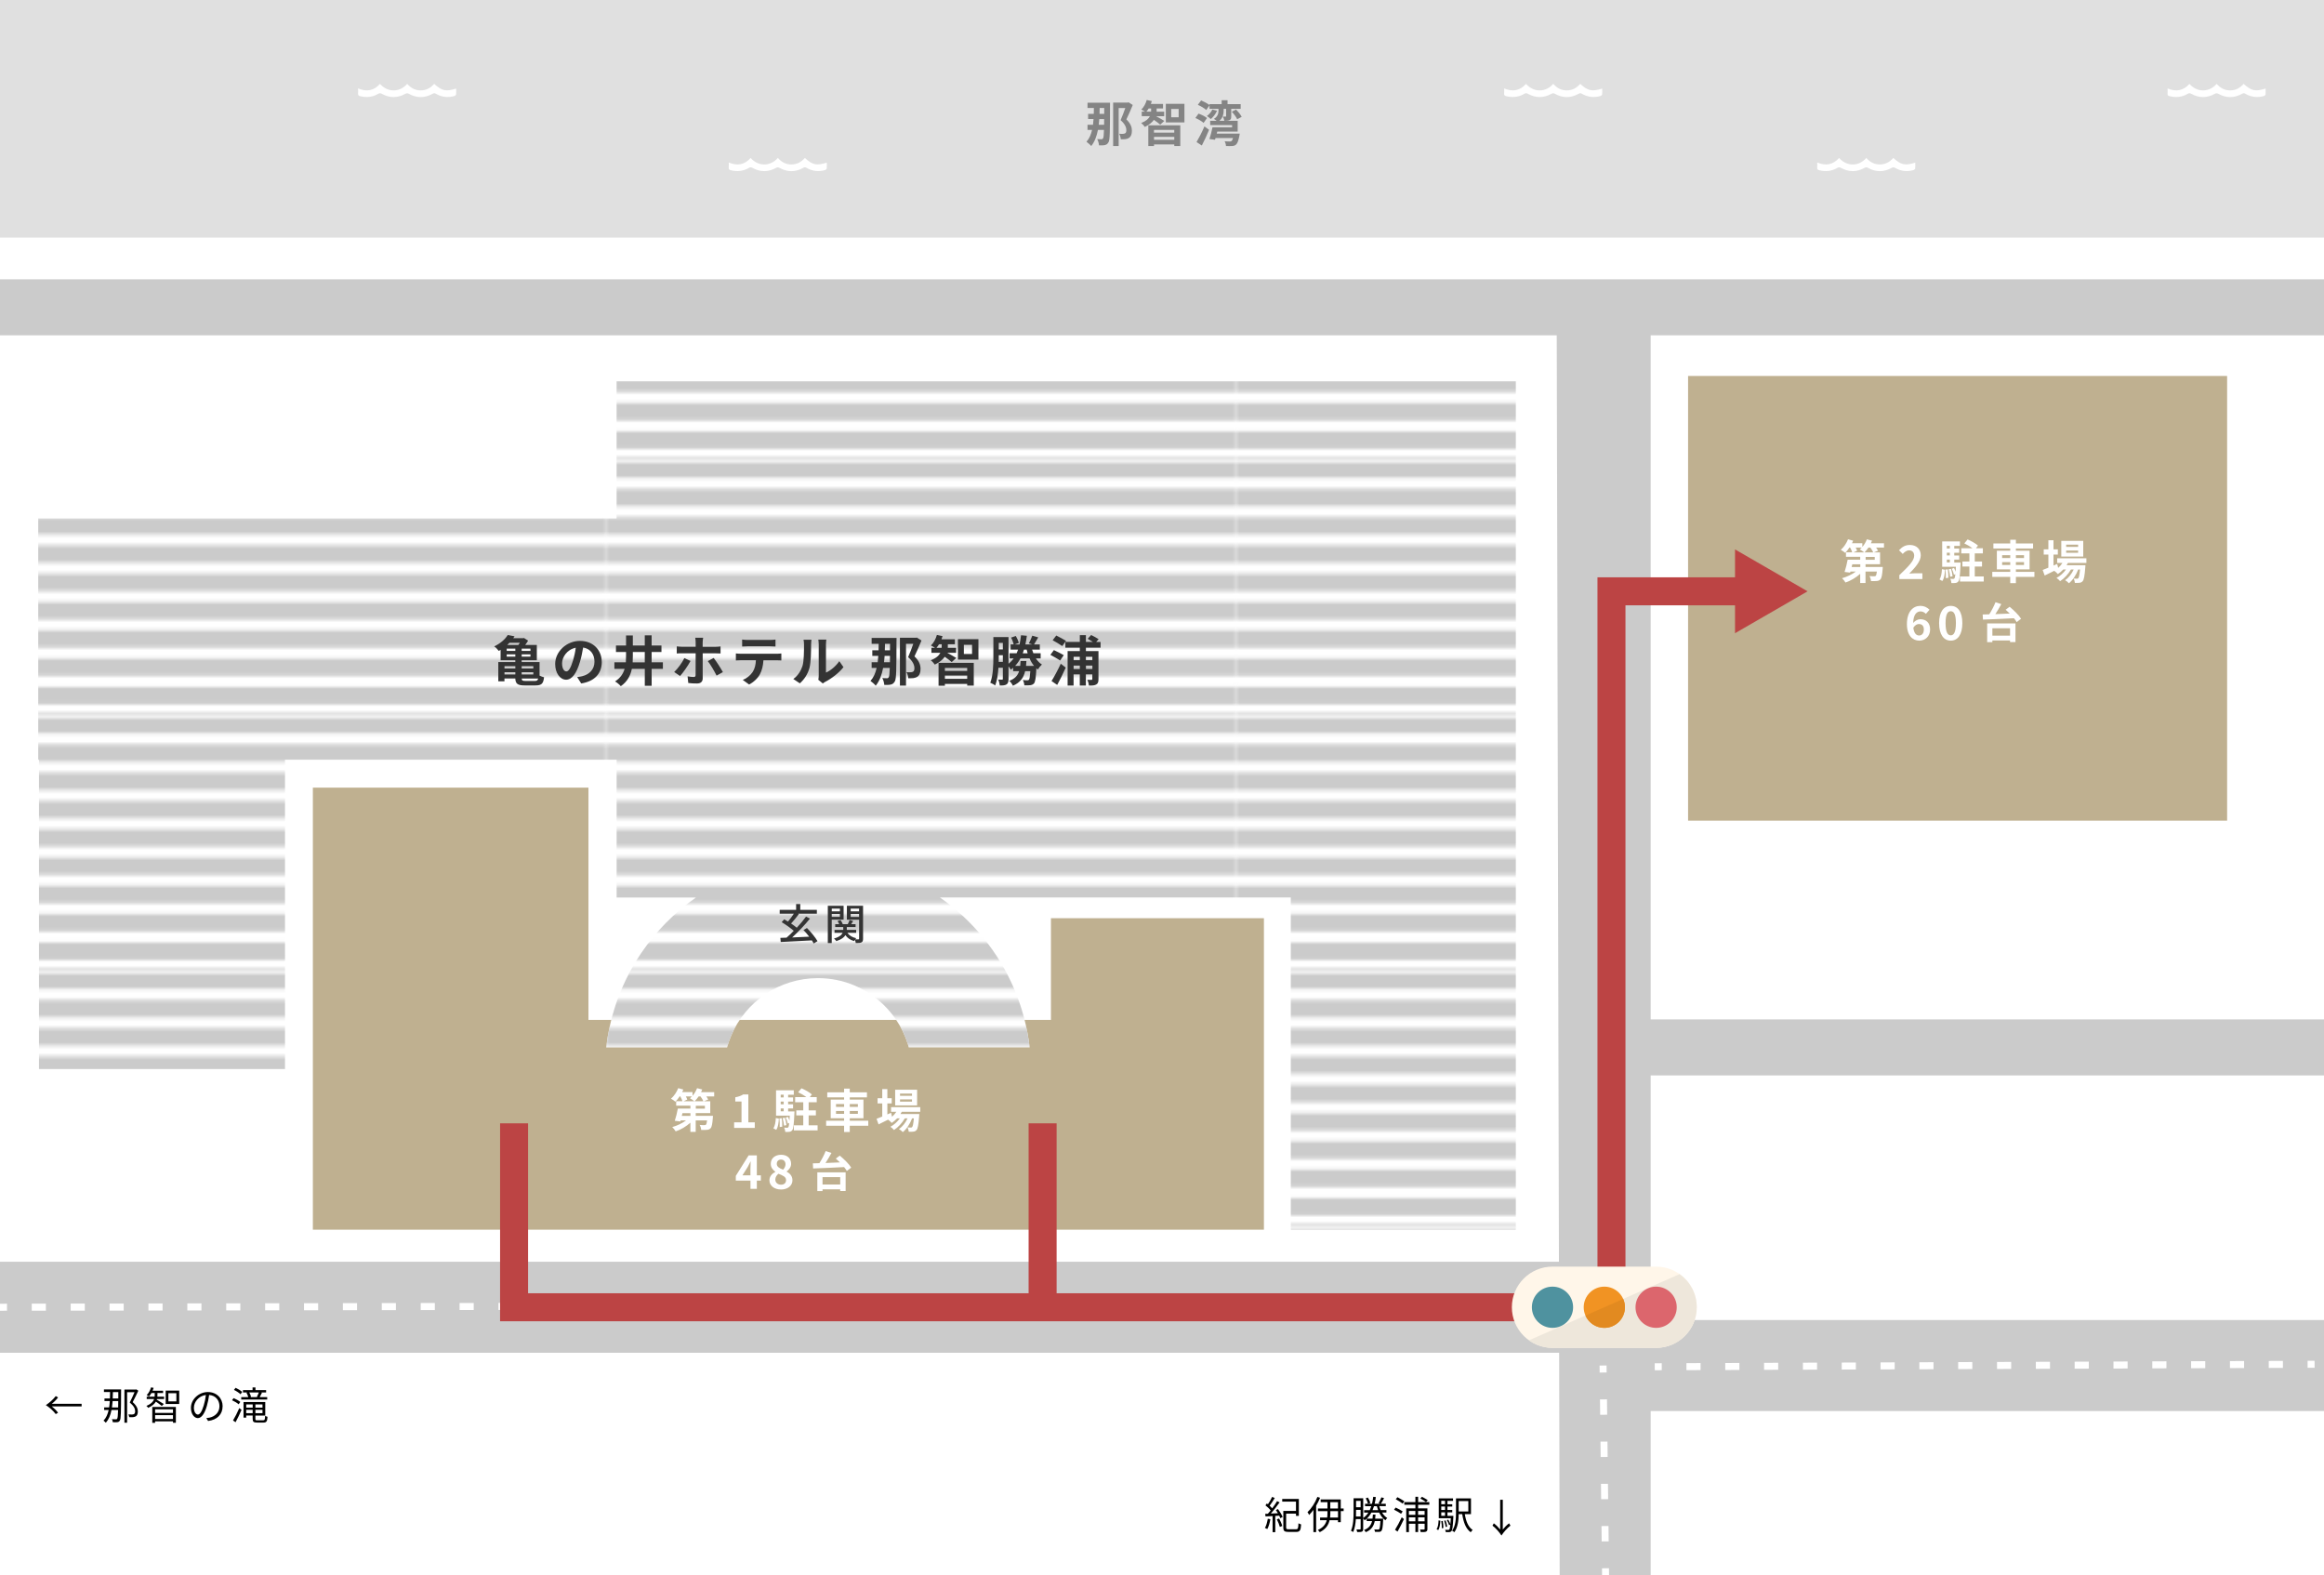 <?xml version="1.0" encoding="UTF-8"?>
<svg id="_レイヤー_4" data-name="レイヤー 4" xmlns="http://www.w3.org/2000/svg" width="664" height="450" xmlns:xlink="http://www.w3.org/1999/xlink" viewBox="0 0 664 450">
  <defs>
    <style>
      .cls-1 {
        fill: url(#Unnamed_Pattern);
      }

      .cls-1, .cls-2, .cls-3, .cls-4, .cls-5, .cls-6, .cls-7, .cls-8, .cls-9, .cls-10, .cls-11, .cls-12, .cls-13, .cls-14, .cls-15, .cls-16 {
        stroke-width: 0px;
      }

      .cls-2 {
        fill: #fff6e9;
      }

      .cls-3 {
        fill: #000;
      }

      .cls-4 {
        fill: #e0e0e0;
      }

      .cls-17 {
        stroke: #cbcbcb;
        stroke-miterlimit: 10;
        stroke-width: 5px;
      }

      .cls-17, .cls-7 {
        fill: none;
      }

      .cls-5 {
        fill: #dc666d;
      }

      .cls-6 {
        fill: #4f929f;
      }

      .cls-8 {
        fill: #eee7db;
      }

      .cls-9 {
        fill: #f19323;
      }

      .cls-10 {
        fill: #e28a20;
      }

      .cls-11 {
        fill: #333;
      }

      .cls-12 {
        fill: #fff;
      }

      .cls-13 {
        fill: #848484;
      }

      .cls-14 {
        fill: #bc4444;
      }

      .cls-15 {
        fill: #cbcbcb;
      }

      .cls-16 {
        fill: #bfb090;
      }
    </style>
    <pattern id="Unnamed_Pattern" data-name="Unnamed Pattern" x="0" y="0" width="179.74" height="72.27" patternTransform="translate(173.66 -14.7) scale(1 -1)" patternUnits="userSpaceOnUse" viewBox="0 0 179.74 72.27">
      <g>
        <rect class="cls-7" width="179.74" height="72.27"/>
        <line class="cls-17" x1="0" y1="-2" x2="179.74" y2="-2"/>
        <line class="cls-17" x1="0" y1="70.27" x2="179.74" y2="70.27"/>
        <line class="cls-17" x1="0" y1="62.18" x2="179.74" y2="62.18"/>
        <line class="cls-17" x1="0" y1="54.1" x2="179.74" y2="54.1"/>
        <line class="cls-17" x1="0" y1="46.01" x2="179.74" y2="46.01"/>
        <line class="cls-17" x1="0" y1="37.93" x2="179.74" y2="37.93"/>
        <line class="cls-17" x1="0" y1="29.84" x2="179.74" y2="29.84"/>
        <line class="cls-17" x1="0" y1="21.76" x2="179.74" y2="21.76"/>
        <line class="cls-17" x1="0" y1="13.67" x2="179.74" y2="13.67"/>
        <line class="cls-17" x1="0" y1="5.58" x2="179.74" y2="5.58"/>
      </g>
    </pattern>
  </defs>
  <rect class="cls-4" x="0" y="0" width="664" height="67.87"/>
  <rect class="cls-16" x="482.31" y="107.4" width="154.01" height="127.03"/>
  <polyline class="cls-15" points="0 95.79 664 95.79 664 79.79 0 79.79"/>
  <polygon class="cls-15" points="455.96 360.44 0 360.44 0 386.44 460.42 386.44 460.42 360.44 0 360.44 0 386.44 455.96 386.44 455.96 360.44 455.96 360.44"/>
  <polyline class="cls-15" points="664 377.09 460.42 377.09 460.42 403.09 664 403.09"/>
  <polyline class="cls-15" points="664 291.21 460.42 291.21 460.42 307.21 664 307.21"/>
  <polygon class="cls-16" points="300.27 262.3 300.27 291.35 168.13 291.35 168.13 225 89.39 225 89.39 288.48 89.39 346.76 89.39 351.28 297.27 351.28 354.41 351.28 361.12 351.28 361.12 262.3 300.27 262.3"/>
  <path class="cls-12" d="M176.17,106.93v41.17H10.92v68.93h.22v88.36h70.29v-88.36h94.75v39.36h22.67c-6.15,4.29-11.46,9.68-15.66,15.89-3.28,4.86-5.89,10.23-7.67,15.96-1.1,3.53-1.88,7.2-2.32,10.96h34.54c.31-1.14.69-2.25,1.15-3.33,2.03-4.81,5.47-8.95,9.77-11.86,2.15-1.45,4.51-2.6,7.03-3.38,2.52-.78,5.19-1.21,8.01-1.21,3.76,0,7.26.75,10.47,2.11,4.81,2.03,8.95,5.47,11.86,9.77,1.45,2.15,2.6,4.51,3.38,7.03.09.28.15.58.23.86h34.54c-.68-5.8-2.16-11.38-4.36-16.57-4.51-10.66-11.94-19.72-21.28-26.25h100.26v97.95h70.29V106.93H176.17Z"/>
  <path class="cls-1" d="M176.17,108.93v39.17H10.92v68.93h.22v88.36h70.29v-88.36h94.75v39.36h22.67c-6.15,4.29-11.46,9.68-15.66,15.89-3.28,4.86-5.89,10.23-7.67,15.96-1.1,3.53-1.88,7.2-2.32,10.96h34.54c.31-1.14.69-2.25,1.15-3.33,2.03-4.81,5.47-8.95,9.77-11.86,2.15-1.45,4.51-2.6,7.03-3.38,2.52-.78,5.19-1.21,8.01-1.21,3.76,0,7.26.75,10.47,2.11,4.81,2.03,8.95,5.47,11.86,9.77,1.45,2.15,2.6,4.51,3.38,7.03.09.28.15.58.23.86h34.54c-.68-5.8-2.16-11.38-4.36-16.57-4.51-10.66-11.94-19.72-21.28-26.25h100.26v94.95h64.29V108.93H176.17Z"/>
  <path class="cls-3" d="M73.53,405.74c-.48,0-.56-.07-.56-.43v-.93h2.82v-3.87h-6.21v4.46h.77v-.6h1.84v.92c0,.87.27,1.09,1.26,1.09h1.83c.85,0,1.07-.35,1.16-1.65-.21-.04-.5-.17-.69-.28-.04,1.07-.12,1.27-.53,1.27h-1.7ZM72.97,403.7v-.96h2.03v.96h-2.03ZM75,402.12h-2.03v-.93h2.03v.93ZM72.2,401.19v.93h-1.84v-.93h1.84ZM70.35,403.7v-.96h1.84v.96h-1.84ZM67.3,406.29c.56-1.03,1.22-2.39,1.71-3.55l-.64-.49c-.54,1.25-1.27,2.68-1.79,3.52l.72.51ZM68.65,400.48c-.41-.35-1.24-.82-1.9-1.09l-.46.61c.68.31,1.5.79,1.89,1.16l.48-.67ZM69.19,397.63c-.39-.4-1.22-.88-1.88-1.18l-.46.6c.67.32,1.48.85,1.87,1.24l.48-.65ZM70.42,397.86c.22.38.42.86.51,1.24h-2.01v.7h7.42v-.7h-2.14c.2-.35.43-.81.65-1.25l-.32-.07h1.5v-.67h-3.04v-.76h-.83v.76h-2.74v.67h1.29l-.3.08ZM73.62,399.1h-2.14l.24-.07c-.06-.33-.25-.84-.5-1.25h2.74c-.14.39-.39.92-.57,1.26l.23.05ZM55.41,402.08c0-1.5,1.3-3.31,3.42-3.58-.12,1.02-.34,2.07-.62,2.98-.56,1.87-1.15,2.61-1.67,2.61s-1.14-.62-1.14-2.01ZM63.61,401.73c0-2.24-1.65-4.07-4.23-4.07s-4.83,2.1-4.83,4.5c0,1.82.98,2.95,1.97,2.95s1.9-1.16,2.57-3.44c.31-1.03.52-2.15.66-3.18,1.88.15,2.95,1.54,2.95,3.2,0,1.91-1.39,2.96-2.81,3.28-.25.05-.6.11-.95.14l.52.82c2.62-.34,4.14-1.89,4.14-4.21ZM47.34,397.25v3.83h3.86v-3.83h-3.86ZM50.39,400.33h-2.28v-2.34h2.28v2.34ZM43.51,406.45h.81v-.41h5.1v.39h.83v-4.51h-6.74v4.53ZM44.32,405.36v-1.09h5.1v1.09h-5.1ZM49.42,402.59v1.04h-5.1v-1.04h5.1ZM46.79,401.07c-.31-.22-1.58-.99-2.01-1.23l.06-.19h2.04v-.67h-1.92c.02-.14.02-.27.02-.4v-.64h1.62v-.66h-3c.11-.27.22-.53.3-.81l-.74-.14c-.25.83-.69,1.66-1.25,2.2.19.09.51.29.66.4.24-.26.49-.61.7-.98h.93v.64c0,.13,0,.25-.02.4h-2.26v.67h2.12c-.23.67-.82,1.4-2.22,1.96.19.12.42.39.52.56,1.16-.53,1.82-1.15,2.2-1.78.55.38,1.37.96,1.69,1.24l.57-.56ZM38.95,396.9l-.13.04h-3.27v9.48h.77v-8.71h2.12c-.38.86-.88,2.02-1.37,2.94,1.17.97,1.54,1.78,1.54,2.46,0,.39-.08.72-.34.85-.15.08-.34.12-.55.12-.27.02-.65.01-1.05-.02.14.22.23.55.25.77.36.03.81.03,1.14,0,.29-.03.55-.12.76-.24.4-.24.57-.76.56-1.41,0-.75-.31-1.61-1.47-2.64.54-1.02,1.14-2.25,1.61-3.26l-.57-.39ZM29.7,396.9v.76h1.75c-.01.64-.02,1.25-.04,1.83h-1.56v.74h1.52c-.04.64-.1,1.26-.19,1.82h-1.42v.74h1.29c-.28,1.23-.72,2.26-1.47,3.04.19.13.54.45.66.6.85-.97,1.34-2.18,1.61-3.63h1.89c-.04,1.57-.12,2.25-.25,2.45-.08.18-.18.22-.35.21-.21,0-.66,0-1.16-.04.14.25.24.62.25.86.48.02.97.03,1.29-.01.33-.04.53-.15.73-.47.32-.52.33-2.41.35-8.43,0-.1.01-.46.01-.46h-4.92ZM33.8,397.67v1.83h-1.6c.03-.58.04-1.19.06-1.83h1.55ZM31.99,402.06c.08-.57.14-1.18.19-1.82h1.6c0,.7-.01,1.29-.02,1.82h-1.77Z"/>
  <path class="cls-3" d="M14.8,401.77h8.52v-.75h-8.52c.56-.43,1.29-1.13,1.79-1.81l-.66-.39c-.74.97-1.84,1.94-2.83,2.57.98.63,2.09,1.6,2.83,2.57l.66-.39c-.5-.68-1.23-1.38-1.79-1.81Z"/>
  <path class="cls-3" d="M420.28,432.54v-4.5h-4.28v4.17c0,1.59-.09,3.65-1.12,5.07.18.08.52.28.65.42,1.02-1.39,1.22-3.51,1.24-5.16h1.01c.35,2.34,1.04,4.19,2.43,5.18.12-.21.38-.51.55-.67-1.25-.8-1.92-2.49-2.24-4.51h1.76ZM419.52,428.8v2.97h-2.75v-2.97h2.75ZM413.48,436.09c-.04-.47-.23-1.2-.46-1.76l-.4.09c.2.56.39,1.3.43,1.78l.43-.11ZM413.56,433.02v-1h1.37v-.66h-1.37v-.99h1.37v-.65h-1.37v-.97h1.59v-.7h-4.07v5.66h3.44c-.04.7-.08,1.25-.12,1.69-.13-.38-.38-.89-.62-1.28l-.39.14c.27.44.53,1.04.64,1.44l.35-.15c-.08.85-.18,1.25-.29,1.39-.09.09-.18.11-.32.11s-.5-.01-.88-.03c.1.18.17.46.19.66.4.02.78.02,1.01,0,.27-.02.44-.09.61-.29.28-.33.4-1.3.54-4.02.01-.11.01-.33.01-.33h-1.69ZM412.86,431.35h-1.07v-.99h1.07v.99ZM412.86,428.74v.97h-1.07v-.97h1.07ZM411.79,432.02h1.07v1h-1.07v-1ZM411.79,434.55c.11.65.19,1.47.15,2.02l.46-.08c.01-.54-.07-1.36-.19-2l-.43.05ZM410.92,437.1c.43-.62.55-1.68.61-2.68l-.51-.1c-.03.97-.17,1.96-.56,2.52l.46.26ZM408.38,429.86v-.75h-3.2v-1.53h-.78v1.53h-3.17v.75h3.17v1.04h-2.62v6.77h.77v-2.38h1.85v2.36h.78v-2.36h1.86v1.46c0,.14-.04.18-.2.19-.13,0-.6.01-1.13-.01.1.21.19.53.21.74.78.01,1.25,0,1.52-.13.3-.14.39-.35.39-.78v-5.86h-2.65v-1.04h3.2ZM404.39,431.64v1.1h-1.85v-1.1h1.85ZM402.54,434.59v-1.13h1.85v1.13h-1.85ZM405.17,434.59v-1.13h1.86v1.13h-1.86ZM407.03,431.64v1.1h-1.86v-1.1h1.86ZM399.3,437.52c.59-1.02,1.29-2.41,1.83-3.57l-.63-.51c-.59,1.26-1.37,2.71-1.92,3.57l.72.51ZM400.77,431.75c-.46-.32-1.36-.79-2.01-1.09l-.46.61c.67.33,1.57.84,2.01,1.17l.46-.69ZM401.24,428.86c-.45-.32-1.34-.83-1.97-1.16l-.48.58c.65.36,1.54.91,1.96,1.24l.49-.66ZM407.92,428.53c-.4-.25-1.1-.67-1.64-.95l-.46.49c.52.28,1.24.75,1.61,1.02l.49-.55ZM396.12,432.09v-.7h-1.62c-.17-.36-.31-.74-.43-1.13h1.87v-.68h-1.4c.29-.42.63-1.05.91-1.61l-.77-.23c-.18.5-.52,1.2-.8,1.67l.54.18h-1.67c.14-.6.27-1.24.35-1.92l-.75-.08c-.09.72-.2,1.38-.35,2h-1.99v.68h1.79c-.13.4-.28.77-.44,1.13h-1.61v.7h1.22c-.39.61-.88,1.13-1.48,1.55v-5.65h-2.75v3.93c0,1.61-.06,3.82-.75,5.37.19.07.51.25.64.36.46-1.04.67-2.41.76-3.7h1.37v2.75c0,.15-.06.2-.19.21-.13.01-.54.01-1.02-.01.09.21.19.56.22.75.7.01,1.09-.01,1.37-.13.27-.14.34-.39.34-.8v-2.98c.15.15.35.43.44.56.2-.14.39-.3.56-.46v.68h1.54c-.29,1.15-.9,2.01-2.28,2.54.15.14.38.44.48.62,1.6-.65,2.26-1.72,2.57-3.16h1.62c-.09,1.54-.21,2.14-.36,2.32-.08.09-.17.1-.34.1-.17,0-.61,0-1.07-.04.12.18.2.48.22.69.48.03.95.02,1.2.01.28-.03.46-.09.63-.29.27-.3.4-1.07.5-3.14.02-.12.02-.34.02-.34h-2.31c.06-.38.09-.77.11-1.18h-.75c-.02.42-.06.82-.11,1.18h-1.66c.54-.5.98-1.08,1.34-1.75h2.22c.46.93,1.06,1.71,1.78,2.2.12-.21.36-.5.53-.64-.57-.34-1.07-.88-1.48-1.56h1.25ZM388.75,428.75v1.82h-1.3v-1.82h1.3ZM387.42,433.21c.02-.45.02-.88.02-1.28v-.61h1.3v1.89h-1.33ZM392.16,431.4c.15-.35.29-.73.41-1.13h.81c.1.39.22.76.36,1.13h-1.58ZM390.21,428.02c.29.49.56,1.14.65,1.57l.67-.25c-.11-.43-.39-1.06-.71-1.54l-.62.22ZM383.89,430.92h-.82v-2.57h-5.74v.77h1.94v1.8h-2.72v.76h2.72v.55c0,.41-.01.84-.07,1.28h-2.03v.76h1.89c-.28,1.07-.95,2.1-2.53,2.79.19.17.43.45.54.63,1.78-.87,2.52-2.12,2.81-3.42h2.4v.57h.8v-3.17h.82v-.76ZM380.08,429.12h2.2v1.8h-2.2v-1.8ZM382.28,433.52h-2.26c.06-.43.07-.87.07-1.28v-.55h2.2v1.83ZM376.4,427.62c-.64,1.68-1.71,3.3-2.83,4.35.15.19.39.62.46.81.42-.42.84-.91,1.23-1.46v6.35h.78v-7.53c.43-.73.81-1.49,1.13-2.28l-.77-.24ZM368.19,436.86c-.61,0-.72-.09-.72-.52v-3.94h2.81v.64h.82v-4.84h-4.75v.77h3.93v2.65h-3.62v4.72c0,1.03.34,1.28,1.47,1.28h2.21c1.06,0,1.31-.46,1.41-2.14-.22-.07-.56-.19-.76-.33-.06,1.44-.14,1.71-.7,1.71h-2.1ZM364.52,431.35c.2.28.41.6.6.93-.71.03-1.4.07-2.03.09.84-.93,1.79-2.18,2.51-3.19l-.72-.35c-.36.61-.86,1.35-1.39,2.06-.19-.23-.45-.5-.74-.75.48-.62,1.03-1.48,1.47-2.21l-.75-.32c-.29.63-.76,1.48-1.2,2.11-.11-.09-.21-.17-.31-.24l-.4.55c.53.42,1.14.98,1.49,1.45-.27.34-.54.66-.8.95l-.76.02.09.74c.57-.02,1.27-.06,2.02-.1v4.6h.77v-4.64l1.12-.08c.13.27.24.51.32.72l.66-.34c-.22-.62-.8-1.56-1.33-2.26l-.62.29ZM364.81,434.04c.35.67.72,1.57.86,2.15l.69-.27c-.14-.57-.52-1.46-.9-2.13l-.65.24ZM362.23,433.86c-.17.96-.41,1.94-.82,2.62.19.07.54.23.67.33.4-.7.71-1.77.88-2.82l-.74-.13Z"/>
  <path class="cls-3" d="M429.37,436.95v-8.52h-.75v8.52c-.43-.56-1.13-1.29-1.81-1.79l-.39.66c.97.74,1.94,1.84,2.57,2.83.63-.98,1.6-2.09,2.57-2.83l-.39-.66c-.68.5-1.38,1.23-1.81,1.79Z"/>
  <path class="cls-11" d="M314.45,185.03v-1.65h-1.25l.69-.79c-.52-.34-1.42-.85-2.13-1.19l-.99,1.08c.43.23,1,.59,1.5.89h-2.01v-1.93h-1.74v1.93h-4.13v1.65h4.13v.97h-3.49v9.84h1.71v-3.19h1.77v3.19h1.74v-3.19h1.84v1.33c0,.17-.06.23-.23.25-.17,0-.69,0-1.19-.03.22.46.42,1.19.46,1.65.94.02,1.62-.02,2.1-.31.49-.28.62-.74.62-1.53v-8.01h-3.59v-.97h4.18ZM308.52,187.64v.96h-1.77v-.96h1.77ZM306.75,191.11v-.97h1.77v.97h-1.77ZM310.27,191.11v-.97h1.84v.97h-1.84ZM312.1,187.64v.96h-1.84v-.96h1.84ZM302.06,195.66c.83-1.51,1.7-3.3,2.44-4.95l-1.42-1.11c-.83,1.8-1.9,3.76-2.64,4.95l1.62,1.11ZM303.93,187.16c-.65-.4-1.96-1.05-2.82-1.45l-1,1.36c.88.48,2.16,1.17,2.78,1.62l1.05-1.53ZM304.57,183.06c-.65-.42-1.94-1.08-2.78-1.51l-1.03,1.34c.89.49,2.14,1.23,2.75,1.67l1.06-1.5ZM297.33,188.1v-1.48h-2.08c-.14-.34-.26-.69-.37-1.05h2.21v-1.48h-1.64c.34-.54.77-1.27,1.19-2.01l-1.7-.49c-.22.66-.65,1.57-.97,2.19l.96.31h-1.96c.17-.77.31-1.6.42-2.47l-1.67-.15c-.11.93-.23,1.8-.42,2.62h-1.36l1.16-.42c-.14-.56-.49-1.37-.86-1.99l-1.37.46c.34.59.62,1.39.76,1.94h-.88v1.48h2.14c-.12.37-.26.71-.42,1.05h-2.02v1.48h1.17c-.42.57-.89,1.08-1.47,1.51v-7.61h-4.33v5.58c0,2.24-.06,5.34-.88,7.47.4.15,1.1.52,1.4.79.56-1.4.8-3.27.93-5.08h1.26v3.15c0,.2-.05.26-.2.26-.17,0-.65,0-1.13-.03.22.46.42,1.25.46,1.7.9,0,1.48-.03,1.93-.32.45-.29.56-.8.56-1.57v-3.59c.26.34.54.71.66.96.23-.17.45-.35.66-.54v.96h1.71c-.39,1.22-1.17,2.14-2.81,2.76.37.32.85.97,1.03,1.4,2.14-.91,3.07-2.31,3.5-4.17h1.48c-.11,1.59-.22,2.24-.39,2.45-.14.14-.26.17-.48.17-.23,0-.73-.01-1.27-.08.25.42.4,1.05.43,1.53.68.02,1.33,0,1.7-.05.43-.06.77-.19,1.06-.51.37-.46.54-1.6.68-4.32.14.12.28.23.43.34.26-.46.77-1.08,1.16-1.42-.68-.4-1.25-1.02-1.73-1.74h1.33ZM286.53,183.66v1.85h-1.17v-1.85h1.17ZM285.34,189.09c.02-.52.02-1.03.02-1.5v-.42h1.17v1.91h-1.19ZM293.33,185.57c.09.35.19.71.28,1.05h-1.39c.12-.34.25-.69.35-1.05h.76ZM293.15,190.23c.05-.45.08-.91.11-1.4h-1.67c-.03.49-.06.96-.11,1.4h-1.45c.6-.63,1.1-1.34,1.53-2.13h2.61c.34.8.77,1.53,1.28,2.13h-2.3ZM273.69,182.59v5.85h5.86v-5.85h-5.86ZM277.73,186.82h-2.34v-2.61h2.34v2.61ZM268.17,195.88h1.8v-.51h6.37v.49h1.88v-6.5h-10.06v6.51ZM269.97,193.9v-.91h6.37v.91h-6.37ZM276.34,190.8v.86h-6.37v-.86h6.37ZM273.21,187.96c-.4-.26-1.94-1.14-2.59-1.48h2.55v-1.43h-2.38c.02-.11.02-.2.02-.31v-.69h2.01v-1.42h-3.83c.12-.31.22-.62.31-.91l-1.62-.34c-.31,1.14-.91,2.27-1.7,3.01.31.15.8.43,1.17.66h-1.03v1.43h2.56c-.39.77-1.17,1.53-2.75,2.14.4.29.91.86,1.16,1.23,1.39-.65,2.28-1.44,2.84-2.22.69.48,1.56,1.11,1.99,1.5l1.3-1.17ZM267.58,185.05c.25-.29.49-.63.71-1h.77v.66c0,.11,0,.22-.02.34h-1.47ZM261.96,182.13l-.26.06h-4.58v13.67h1.74v-11.94h2.08c-.42,1.17-.97,2.7-1.48,3.81,1.39,1.2,1.8,2.28,1.8,3.15,0,.51-.11.85-.43,1.02-.2.09-.46.14-.71.14-.29.02-.66.02-1.13-.03.29.49.48,1.23.51,1.73.51.01,1.06.01,1.47-.03.43-.06.82-.19,1.13-.39.62-.42.91-1.16.91-2.25,0-1.02-.31-2.21-1.74-3.56.68-1.36,1.4-3.09,2.01-4.54l-1.31-.83ZM249.04,182.24v1.67h2.01c0,.63-.02,1.25-.03,1.85h-1.79v1.62h1.71c-.05.63-.09,1.22-.17,1.8h-1.73v1.62h1.43c-.34,1.5-.89,2.76-1.76,3.72.42.29,1.25,1.02,1.5,1.36,1.08-1.34,1.71-3.04,2.11-5.08h1.9c-.05,1.62-.12,2.36-.28,2.62-.14.25-.28.32-.48.32-.29,0-.8,0-1.37-.05.31.56.52,1.39.56,1.96.71.02,1.37.03,1.85-.09.51-.12.8-.31,1.16-.89.46-.77.45-3.53.48-11.51,0-.23.02-.93.02-.93h-7.11ZM254.3,183.91l-.02,1.85h-1.47c.03-.6.05-1.22.05-1.85h1.43ZM252.58,189.18c.06-.59.12-1.17.17-1.8h1.53c0,.68,0,1.27-.02,1.8h-1.68ZM226.65,193.96l1.88,1.25c1.31-1.17,2.28-2.68,2.75-4.43.42-1.56.46-4.81.46-6.63,0-.65.09-1.33.11-1.4h-2.27c.09.39.14.8.14,1.42,0,1.87-.02,4.78-.45,6.11-.43,1.31-1.27,2.73-2.62,3.69ZM233.8,194.19l1.3,1.06c.14-.12.32-.28.66-.46,1.73-.88,3.95-2.55,5.23-4.21l-1.19-1.7c-1.03,1.5-2.56,2.72-3.81,3.25v-8.07c0-.69.09-1.3.11-1.34h-2.3s.12.63.12,1.33v8.99c0,.42-.06.85-.12,1.14ZM210.25,186.65v2.02c.43-.03,1.02-.06,1.48-.06h4.24c-.06,1.3-.32,2.45-.96,3.41-.62.89-1.7,1.79-2.79,2.21l1.81,1.31c1.37-.69,2.56-1.9,3.1-2.96.56-1.08.9-2.38.99-3.96h3.72c.43,0,1.02.02,1.4.05v-2c-.4.06-1.08.09-1.4.09h-10.1c-.48,0-1.02-.05-1.48-.09ZM212.04,182.7v1.99c.48-.03,1.13-.06,1.67-.06h6.19c.54,0,1.14.03,1.67.06v-1.99c-.52.08-1.14.11-1.67.11h-6.2c-.51,0-1.14-.03-1.65-.11ZM203.91,187.95l-1.68.91c.76.96,1.85,2.82,2.51,4.13l1.8-.99c-.62-1.13-1.85-3.07-2.64-4.06ZM197.29,188.81l-1.76-.82c-.63,1.31-1.87,3.01-2.9,3.98l1.68,1.14c.83-.91,2.27-2.93,2.98-4.3ZM200.92,182.18h-2.28c.05.26.12.94.12,1.34v1.23h-3.92c-.48,0-1.02-.06-1.48-.11v2.04c.43-.05,1.02-.06,1.48-.06h3.92v.02c0,.72,0,5.62-.02,6.19-.02.4-.15.55-.56.55s-1.06-.06-1.73-.18l.2,1.91c.77.11,1.68.14,2.5.14,1.1,0,1.62-.56,1.62-1.45v-7.17h3.59c.43,0,1.03.02,1.51.05v-2.02c-.42.06-1.08.11-1.53.11h-3.58v-1.23c0-.39.09-1.13.14-1.34ZM189.39,189.2h-3.21v-2.95h2.81v-1.85h-2.81v-2.9h-1.96v2.9h-3.41v-2.87h-1.94v2.87h-2.88v1.85h2.88v1.13c0,.62-.02,1.22-.06,1.82h-3.27v1.87h2.92c-.39,1.36-1.19,2.59-2.73,3.59.52.29,1.3.94,1.65,1.36,1.9-1.33,2.76-3.05,3.15-4.95h3.7v4.83h1.96v-4.83h3.21v-1.87ZM180.76,189.2c.03-.6.05-1.2.05-1.8v-1.14h3.41v2.95h-3.46ZM160.59,189.49c0-1.7,1.37-3.95,3.92-4.47-.17,1.28-.46,2.59-.82,3.73-.63,2.08-1.23,3.05-1.88,3.05-.6,0-1.22-.76-1.22-2.31ZM171.93,189.1c0-3.36-2.41-6.02-6.23-6.02s-7.08,3.04-7.08,6.6c0,2.61,1.42,4.49,3.13,4.49s3.01-1.91,3.93-5.03c.45-1.45.71-2.87.93-4.18,2.08.35,3.24,1.94,3.24,4.07,0,2.25-1.54,3.67-3.52,4.13-.42.09-.85.18-1.43.25l1.16,1.83c3.89-.6,5.88-2.9,5.88-6.15ZM154.17,189.13h-5.12v-.51h4.33v-4.38h-3.32c.31-.42.62-.85.83-1.23l-1.19-.76-.25.06h-2.81c.12-.17.25-.35.37-.54l-1.94-.37c-.69,1.14-1.99,2.36-3.87,3.25.42.26,1.02.88,1.31,1.3.19-.11.35-.2.52-.31v2.98h4.2v.51h-4.86v5.51h1.76v-.82h3.1c.06,1.51.68,1.99,2.65,1.99h3.12c1.77,0,2.25-.56,2.44-2.34-.39-.09-.89-.28-1.28-.48v-3.86ZM151.56,187.59h-2.51v-.66h2.51v.66ZM151.56,185.94h-2.51v-.65h2.51v.65ZM147.24,185.94h-2.47v-.65h2.47v.65ZM148.54,183.61c-.14.23-.29.45-.45.63h-3.16c.22-.2.43-.42.65-.63h2.96ZM144.77,187.59v-.66h2.47v.66h-2.47ZM152.38,190.29v.68h-3.33v-.68h3.33ZM152.38,192.02v.65h-3.33v-.65h3.33ZM147.24,190.29v.68h-3.1v-.68h3.1ZM144.14,192.02h3.1v.65h-3.1v-.65ZM150.09,194.52c-.79,0-1-.12-1.03-.69h4.71c-.14.54-.39.69-.91.69h-2.76Z"/>
  <path class="cls-13" d="M351.94,31.91c.62.66,1.29,1.55,1.54,2.16l1.29-.7c-.29-.6-.99-1.47-1.62-2.07l-1.21.62ZM347.65,38.15l.14-.56h5.83v-3.08h-5.23c1.04-.81,1.22-2.03,1.22-2.77v-.64h.71v2.07c0,.11-.04.14-.14.14-.11,0-.45,0-.8-.01.18.35.36.84.43,1.2.64,0,1.12-.01,1.51-.2s.46-.49.46-1.11v-2.1h2.7v-1.34h-3.75v-1.11h-1.68v1.11h-3.47v.27c-.55-.45-1.6-.99-2.4-1.33l-.94,1.26c.84.36,1.89.99,2.4,1.47l.94-1.33v1.01h2.56v.59c0,.6-.17,1.64-1.32,2.27.24.13.55.35.81.56h-1.86v1.22h6.26v.63h-5.6c-.22,1.09-.56,2.44-.88,3.35l1.6.2.14-.49h5.01c-.14.48-.29.76-.45.88-.14.1-.27.11-.49.11-.25,0-.9-.01-1.47-.07.24.39.38.95.39,1.37.73.03,1.39.01,1.78-.01.43-.03.77-.11,1.08-.39.39-.34.7-1.08.97-2.52.06-.22.11-.63.11-.63h-6.58ZM343.38,41.56c.71-1.36,1.46-2.97,2.07-4.47l-1.32-.99c-.7,1.64-1.61,3.4-2.26,4.48l1.5.98ZM346.38,31.29c-.32.7-.9,1.39-1.56,1.85.32.2.88.62,1.13.87.69-.57,1.4-1.46,1.78-2.38l-1.36-.34ZM341.54,33.7c.83.36,1.86.95,2.35,1.41l.97-1.39c-.53-.45-1.6-.98-2.42-1.27l-.9,1.25ZM333.09,29.66v5.31h5.32v-5.31h-5.32ZM336.76,33.5h-2.13v-2.37h2.13v2.37ZM328.08,41.72h1.64v-.46h5.79v.45h1.71v-5.9h-9.13v5.91ZM329.72,39.93v-.83h5.79v.83h-5.79ZM335.5,37.12v.78h-5.79v-.78h5.79ZM332.66,34.54c-.36-.24-1.76-1.04-2.35-1.34h2.31v-1.3h-2.16c.01-.1.01-.18.01-.28v-.63h1.82v-1.29h-3.47c.11-.28.2-.56.28-.83l-1.47-.31c-.28,1.04-.83,2.06-1.54,2.73.28.14.73.39,1.06.6h-.94v1.3h2.33c-.35.7-1.06,1.39-2.49,1.95.36.27.83.78,1.05,1.12,1.26-.59,2.07-1.3,2.58-2.02.63.43,1.41,1.01,1.81,1.36l1.18-1.06ZM327.55,31.89c.22-.27.45-.57.64-.91h.7v.6c0,.1,0,.2-.01.31h-1.33ZM322.44,29.24l-.24.06h-4.16v12.41h1.58v-10.84h1.89c-.38,1.06-.88,2.45-1.34,3.46,1.26,1.09,1.64,2.07,1.64,2.86,0,.46-.1.77-.39.92-.18.08-.42.13-.64.13-.27.01-.6.01-1.02-.03.27.45.43,1.12.46,1.57.46.01.97.01,1.33-.03.39-.06.74-.17,1.02-.35.56-.38.83-1.05.83-2.05,0-.92-.28-2-1.58-3.24.62-1.23,1.27-2.8,1.82-4.12l-1.19-.76ZM310.72,29.34v1.51h1.82c0,.57-.01,1.13-.03,1.68h-1.62v1.47h1.55c-.04.57-.08,1.11-.15,1.64h-1.57v1.47h1.3c-.31,1.36-.81,2.51-1.6,3.38.38.27,1.13.92,1.36,1.23.98-1.22,1.55-2.76,1.92-4.61h1.72c-.04,1.47-.11,2.14-.25,2.38-.13.22-.25.29-.43.29-.27,0-.73,0-1.25-.04.28.5.48,1.26.5,1.78.64.01,1.25.03,1.68-.08.46-.11.73-.28,1.05-.81.42-.7.41-3.21.43-10.45,0-.21.01-.84.01-.84h-6.46ZM315.49,30.85v1.68h-1.34c.03-.55.04-1.11.04-1.68h1.3ZM313.93,35.65c.06-.53.11-1.06.15-1.64h1.39c0,.62,0,1.15-.01,1.64h-1.53Z"/>
  <path class="cls-11" d="M246.57,258.74h-4.6v4h3.49v5.39c0,.16-.05.22-.19.22-.13,0-.52,0-.92-.01.1-.12.19-.24.29-.33-1.15-.23-2.02-.78-2.51-1.54h2.49v-.83h-2.68v-.81h2.51v-.83h-1.26c.18-.27.39-.57.57-.88l-1.02-.3c-.11.34-.33.81-.51,1.18h-1.45c-.1-.34-.35-.8-.62-1.17l-.86.27c.18.27.36.61.47.9h-1.14v.83h2.3v.81h-2.49v.83h2.32c-.27.59-.92,1.21-2.48,1.63.23.19.53.54.67.75,1.45-.46,2.21-1.07,2.6-1.7.55.8,1.37,1.38,2.48,1.69.06-.11.13-.23.23-.36.11.29.22.68.25.92.75,0,1.29-.01,1.62-.19.36-.18.46-.5.46-1.07v-9.39ZM245.45,259.56v.79h-2.4v-.79h2.4ZM243.05,261.94v-.85h2.4v.85h-2.4ZM241.03,262.71v-3.97h-4.51v10.67h1.12v-6.69h3.39ZM237.64,261.92v-.84h2.33v.84h-2.33ZM239.98,259.56v.79h-2.33v-.79h2.33ZM233.57,268.84c-.61-1.04-1.85-2.58-3.01-3.74l-1,.57c.55.56,1.13,1.24,1.64,1.91-1.65.08-3.34.16-4.87.22,1.7-1.55,3.63-3.59,5.09-5.38l-1.12-.58c-.72,1-1.65,2.11-2.65,3.18-.45-.38-1.03-.8-1.63-1.2.72-.75,1.55-1.79,2.23-2.7l-.22-.1h5.36v-1.11h-4.74v-1.66h-1.19v1.66h-4.69v1.11h4.03c-.46.74-1.09,1.58-1.66,2.24-.36-.23-.73-.45-1.07-.64l-.73.81c1.14.69,2.55,1.68,3.45,2.47-.7.73-1.41,1.4-2.06,1.96-.66.02-1.25.05-1.77.06l.11,1.18c2.28-.11,5.68-.28,8.89-.46.21.33.4.62.53.89l1.07-.67Z"/>
  <polyline class="cls-12" points="0 374.44 2 374.43 2 372.43 0 372.44"/>
  <path class="cls-12" d="M431.34,373.74h4.04s0-2.01,0-2.01h-4.04s0,2.01,0,2.01ZM420.22,373.76h4.04s0-2.01,0-2.01h-4.04s0,2.01,0,2.01ZM409.11,373.78h4.04s0-2.01,0-2.01h-4.04s0,2.01,0,2.01ZM398,373.8h4.04s0-2.01,0-2.01h-4.04s0,2.01,0,2.01ZM386.89,373.82h4.04s0-2.01,0-2.01h-4.04s0,2.01,0,2.01ZM375.78,373.83h4.04s0-2.01,0-2.01h-4.04s0,2.01,0,2.01ZM364.66,373.85h4.04s0-2.01,0-2.01h-4.04s0,2.01,0,2.01ZM353.55,373.87h4.04s0-2.01,0-2.01h-4.04s0,2.01,0,2.01ZM342.44,373.89h4.04s0-2.01,0-2.01h-4.04s0,2.01,0,2.01ZM331.33,373.9h4.04s0-2.01,0-2.01h-4.04s0,2.01,0,2.01ZM320.21,373.92h4.04s0-2.01,0-2.01h-4.04s0,2.01,0,2.01ZM309.1,373.94h4.04s0-2.01,0-2.01h-4.04s0,2.01,0,2.01ZM297.99,373.96h4.04s0-2.01,0-2.01h-4.04s0,2.01,0,2.01ZM286.88,373.98h4.04s0-2.01,0-2.01h-4.04s0,2.01,0,2.01ZM275.77,373.99h4.04s0-2.01,0-2.01h-4.04s0,2.01,0,2.01ZM264.65,374.01h4.04s0-2.01,0-2.01h-4.04s0,2.01,0,2.01ZM253.54,374.03h4.04s0-2.01,0-2.01h-4.04s0,2.01,0,2.01ZM242.43,374.05h4.04s0-2.01,0-2.01h-4.04s0,2.01,0,2.01ZM231.32,374.07h4.04s0-2.01,0-2.01h-4.04s0,2.01,0,2.01ZM220.21,374.08h4.04s0-2.01,0-2.01h-4.04s0,2.01,0,2.01ZM209.09,374.1h4.04s0-2.01,0-2.01h-4.04s0,2.01,0,2.01ZM197.98,374.12h4.04s0-2.01,0-2.01h-4.04s0,2.01,0,2.01ZM186.87,374.14h4.04s0-2.01,0-2.01h-4.04s0,2.01,0,2.01ZM175.76,374.15h4.04s0-2.01,0-2.01h-4.04s0,2.01,0,2.01ZM164.64,374.17h4.04s0-2.01,0-2.01h-4.04s0,2.01,0,2.01ZM153.53,374.19h4.04s0-2.01,0-2.01h-4.04s0,2.01,0,2.01ZM142.42,374.21h4.04s0-2.01,0-2.01h-4.04s0,2.01,0,2.01ZM131.31,374.23h4.04s0-2.01,0-2.01h-4.04s0,2.01,0,2.01ZM120.2,374.24h4.04s0-2.01,0-2.01h-4.04s0,2.01,0,2.01ZM109.08,374.26h4.04s0-2.01,0-2.01h-4.04s0,2.01,0,2.01ZM97.97,374.28h4.04s0-2.01,0-2.01h-4.04s0,2.01,0,2.01ZM86.86,374.3h4.04s0-2.01,0-2.01h-4.04s0,2.01,0,2.01ZM75.75,374.31h4.04s0-2.01,0-2.01h-4.04s0,2.01,0,2.01ZM64.63,374.33h4.04s0-2.01,0-2.01h-4.04s0,2.01,0,2.01ZM53.52,374.35h4.04s0-2.01,0-2.01h-4.04s0,2.01,0,2.01ZM42.41,374.37h4.04s0-2.01,0-2.01h-4.04s0,2.01,0,2.01ZM31.3,374.39h4.04s0-2.01,0-2.01h-4.04s0,2.01,0,2.01ZM20.19,374.4h4.04s0-2.01,0-2.01h-4.04s0,2.01,0,2.01ZM9.07,374.42h4.04s0-2.01,0-2.01h-4.04s0,2.01,0,2.01Z"/>
  <polyline class="cls-12" points="442.45 373.73 444.45 373.72 444.45 371.72 442.45 371.73"/>
  <polyline class="cls-12" points="472.79 391.44 474.79 391.43 474.78 389.43 472.78 389.44"/>
  <path class="cls-12" d="M648.23,390.78l4.03-.02v-2s-4.04.02-4.04.02v2ZM637.14,390.82l4.03-.02v-2s-4.04.02-4.04.02v2ZM626.04,390.86l4.03-.02v-2s-4.04.02-4.04.02v2ZM614.95,390.9l4.03-.02v-2s-4.04.02-4.04.02v2ZM603.86,390.95l4.03-.02v-2s-4.04.02-4.04.02v2ZM592.77,390.99l4.03-.02v-2s-4.04.02-4.04.02v2ZM581.68,391.03l4.03-.02v-2s-4.04.02-4.04.02v2ZM570.59,391.07l4.03-.02v-2s-4.04.02-4.04.02v2ZM559.49,391.11l4.03-.02v-2s-4.04.02-4.04.02v2ZM548.4,391.16l4.03-.02v-2s-4.04.02-4.04.02v2ZM537.31,391.2l4.03-.02v-2s-4.04.02-4.04.02v2ZM526.22,391.24l4.03-.02v-2s-4.04.02-4.04.02v2ZM515.13,391.28l4.03-.02v-2s-4.04.02-4.04.02v2ZM504.03,391.32l4.03-.02v-2s-4.04.02-4.04.02v2ZM492.94,391.37l4.03-.02v-2s-4.04.02-4.04.02v2ZM481.85,391.41l4.03-.02v-2s-4.04.02-4.04.02v2Z"/>
  <polyline class="cls-12" points="659.32 390.74 661.32 390.73 661.31 388.73 659.31 388.74"/>
  <polygon class="cls-15" points="444.78 94.33 445.62 450.03 471.62 450 471.62 86.89 445.62 86.89 445.62 450 471.62 449.97 470.78 94.27 444.78 94.33 444.78 94.33"/>
  <polyline class="cls-12" points="457.02 390.1 457.04 392.1 459.04 392.07 459.02 390.07"/>
  <path class="cls-12" d="M457.57,435.95l.05,4.39,2-.02-.05-4.39-2,.02ZM457.42,423.89l.05,4.39,2-.02-.05-4.39-2,.02ZM457.28,411.83l.05,4.39,2-.02-.05-4.39-2,.02ZM457.14,399.77l.05,4.39,2-.02-.05-4.39-2,.02Z"/>
  <polyline class="cls-12" points="457.71 448.01 457.73 450.01 459.73 449.99 459.71 447.99"/>
  <path class="cls-12" d="M102.32,25.26c2.46,1.04,4.52.64,6.24-1.29,2.46,2.71,5.88,2.24,7.78-.02,1.02,1.17,2.26,1.87,3.85,1.87,1.59,0,2.85-.69,3.86-1.86,2.24,2.01,3.31,2.25,6.28,1.34,0,.58.04,1.14-.02,1.68-.02.17-.3.4-.5.46-1.83.5-3.59.32-5.24-.64-.37-.22-.61-.22-.99,0-2.23,1.24-4.5,1.25-6.73.01-.4-.22-.66-.21-1.05,0-2.22,1.22-4.46,1.22-6.68,0-.39-.21-.65-.25-1.05-.01-1.62.96-3.36,1.12-5.18.67-.43-.1-.63-.29-.58-.76.05-.45,0-.91,0-1.45Z"/>
  <path class="cls-12" d="M208.22,46.42c2.46,1.04,4.52.64,6.24-1.29,2.46,2.71,5.88,2.24,7.78-.02,1.02,1.17,2.26,1.87,3.85,1.87,1.59,0,2.85-.69,3.86-1.86,2.24,2.01,3.31,2.25,6.28,1.34,0,.58.04,1.14-.02,1.68-.02.17-.3.4-.5.46-1.83.5-3.59.32-5.24-.64-.37-.22-.61-.22-.99,0-2.23,1.24-4.5,1.25-6.73.01-.4-.22-.66-.21-1.05,0-2.22,1.22-4.46,1.22-6.68,0-.39-.21-.65-.25-1.05-.01-1.62.96-3.36,1.12-5.18.67-.43-.1-.63-.29-.58-.76.05-.45.01-.91.01-1.45Z"/>
  <path class="cls-12" d="M619.31,25.26c2.46,1.04,4.52.64,6.24-1.29,2.46,2.71,5.88,2.24,7.78-.02,1.02,1.17,2.26,1.87,3.85,1.87,1.59,0,2.85-.69,3.86-1.86,2.24,2.01,3.31,2.25,6.28,1.34,0,.58.04,1.14-.02,1.68-.02.17-.3.4-.5.46-1.83.5-3.59.32-5.24-.64-.37-.22-.61-.22-.99,0-2.23,1.24-4.5,1.25-6.73.01-.4-.22-.66-.21-1.05,0-2.22,1.22-4.46,1.22-6.68,0-.39-.21-.65-.25-1.05-.01-1.62.96-3.36,1.12-5.18.67-.43-.1-.63-.29-.58-.76.05-.45.01-.91.01-1.45Z"/>
  <path class="cls-12" d="M429.76,25.26c2.46,1.04,4.52.64,6.24-1.29,2.46,2.71,5.88,2.24,7.78-.02,1.02,1.17,2.26,1.87,3.85,1.87,1.59,0,2.85-.69,3.86-1.86,2.24,2.01,3.31,2.25,6.28,1.34,0,.58.04,1.14-.02,1.68-.02.17-.3.4-.5.46-1.83.5-3.59.32-5.24-.64-.37-.22-.61-.22-.99,0-2.23,1.24-4.5,1.25-6.73.01-.4-.22-.66-.21-1.05,0-2.22,1.22-4.46,1.22-6.68,0-.39-.21-.65-.25-1.05-.01-1.62.96-3.36,1.12-5.18.67-.43-.1-.63-.29-.58-.76.05-.45.01-.91.01-1.45Z"/>
  <path class="cls-12" d="M519.21,46.42c2.46,1.04,4.52.64,6.24-1.29,2.46,2.71,5.88,2.24,7.78-.02,1.02,1.17,2.26,1.87,3.85,1.87,1.59,0,2.85-.69,3.86-1.86,2.24,2.01,3.31,2.25,6.28,1.34,0,.58.04,1.14-.02,1.68-.02.17-.3.4-.5.46-1.83.5-3.59.32-5.24-.64-.37-.22-.61-.22-.99,0-2.23,1.24-4.5,1.25-6.73.01-.4-.22-.66-.21-1.05,0-2.22,1.22-4.46,1.22-6.68,0-.39-.21-.65-.25-1.05-.01-1.62.96-3.36,1.12-5.18.67-.43-.1-.63-.29-.58-.76.05-.45,0-.91,0-1.45Z"/>
  <path class="cls-12" d="M204.08,311.99h-3.77c.12-.25.24-.5.33-.76l-1.48-.37c-.29.78-.74,1.55-1.29,2.17v-1.05h-2.96c.12-.24.24-.49.33-.73l-1.46-.4c-.44,1.13-1.22,2.29-2.07,3.01.36.2.98.61,1.27.86.4-.41.82-.94,1.21-1.53h.17c.27.46.5.98.62,1.38h-1.79v1.29h4.07v.82h-3.59c-.2,1.15-.57,2.56-.88,3.5l1.59.19.08-.3h1.55c-1.07.81-2.55,1.51-3.94,1.9.32.29.77.86.98,1.23,1.49-.5,3.02-1.41,4.2-2.48v2.62h1.52v-3.27h3.25c-.09.73-.19,1.09-.32,1.22-.13.11-.25.12-.45.12-.25.01-.8,0-1.35-.05.23.37.41.97.44,1.43.68.01,1.31.01,1.68-.03.41-.04.72-.15,1.01-.46.34-.36.5-1.21.64-2.98.01-.19.03-.56.03-.56h-4.92v-.78h4.15v-3.39h-1.82l1.23-.48c-.12-.26-.32-.58-.54-.9h2.25v-1.22ZM197.71,313.21c-.19.2-.38.37-.58.53.34.19.94.58,1.26.85h-3.09l1.07-.48c-.08-.25-.24-.58-.41-.9h1.75ZM197.27,318.77h-2.47l.19-.78h2.28v.78ZM201.4,316.7h-2.6v-.82h2.6v.82ZM198.47,314.59c.38-.37.78-.85,1.14-1.38h.53c.33.46.68.99.83,1.38h-2.51Z"/>
  <path class="cls-12" d="M209.75,322.2h5.9v-1.58h-1.84v-7.98h-1.45c-.62.38-1.3.64-2.28.82v1.21h1.78v5.95h-2.11v1.58Z"/>
  <path class="cls-12" d="M262.93,317.61v-1.33h-8.34v1.33h1.5c-.33.52-.74.99-1.22,1.41l-.28-1.13-1.06.46v-3.13h1.25v-1.49h-1.25v-2.61h-1.46v2.61h-1.33v1.49h1.33v3.74c-.62.25-1.18.48-1.63.65l.58,1.59c.81-.4,1.76-.88,2.72-1.35.33.21.84.68,1.03.93.54-.34,1.06-.78,1.55-1.3h.78c-.7.98-1.72,1.91-2.71,2.4.37.23.78.62,1.03.93,1.15-.73,2.39-2.06,3.1-3.33h.78c-.57,1.23-1.46,2.41-2.47,3.05.4.21.85.57,1.11.88,1.07-.84,2.11-2.44,2.65-3.93h.52c-.15,1.6-.31,2.28-.49,2.48-.11.12-.21.15-.4.15-.17,0-.52,0-.94-.04.2.33.33.86.36,1.23.53.03,1.03.01,1.34-.03.33-.04.62-.15.88-.45.36-.38.57-1.45.76-4.03.01-.19.03-.54.03-.54h-5.38c.13-.21.27-.42.37-.64h5.28ZM262.03,311.3h-6.27v4.48h6.27v-4.48ZM260.57,314.7h-3.42v-.64h3.42v.64ZM260.57,313.03h-3.42v-.64h3.42v.64ZM248.08,320.16h-5.29v-.72h3.91v-5.32h-3.91v-.64h4.91v-1.43h-4.91v-1.07h-1.62v1.07h-4.81v1.43h4.81v.64h-3.82v5.32h3.82v.72h-5.13v1.42h5.13v1.79h1.62v-1.79h5.29v-1.42ZM245.11,318.18h-2.32v-.81h2.32v.81ZM245.11,315.39v.81h-2.32v-.81h2.32ZM238.86,315.39h2.31v.81h-2.31v-.81ZM238.86,318.18v-.81h2.31v.81h-2.31ZM231.04,321.46v-2.83h2.07v-1.43h-2.07v-2.33h2.31v-1.46h-1.98l.6-.76c-.65-.6-1.98-1.34-2.98-1.76l-.94,1.13c.77.36,1.68.89,2.33,1.39h-3.2v1.46h2.32v2.33h-1.99v1.43h1.99v2.83h-2.69v1.45h6.79v-1.45h-2.56ZM225.18,317.47v-.82h1.41v-1.18h-1.41v-.78h1.41v-1.19h-1.41v-.77h1.62v-1.27h-5.07v7.24h3.92c-.03.54-.05,1.01-.08,1.41-.12-.36-.29-.74-.45-1.07l-.64.23c.27.53.53,1.23.61,1.71l.41-.16c-.08.72-.16,1.06-.27,1.19-.09.13-.2.16-.36.16s-.46,0-.83-.04c.19.33.3.85.33,1.23.48.01.92.01,1.19-.04.33-.05.56-.16.8-.46.32-.4.48-1.66.61-4.84.01-.17.03-.53.03-.53h-1.83ZM223.91,315.47h-.85v-.78h.85v.78ZM223.91,312.72v.77h-.85v-.77h.85ZM223.06,316.65h.85v.82h-.85v-.82ZM223.59,319.4c.2.69.38,1.58.41,2.15l.7-.13c-.05-.58-.23-1.46-.45-2.13l-.66.12ZM222.68,319.5c.09.78.13,1.79.09,2.45l.73-.09c.04-.65-.03-1.66-.15-2.43l-.68.07ZM221.77,322.76c.56-.76.69-1.99.77-3.21l-.88-.16c-.05,1.11-.23,2.24-.7,2.92l.81.45Z"/>
  <path class="cls-12" d="M223.16,338.43c-.92,0-1.64-.57-1.64-1.46,0-.68.38-1.26.9-1.67,1.26.52,2.17.86,2.17,1.82,0,.85-.6,1.31-1.43,1.31ZM223.73,334.14c-1.02-.4-1.79-.81-1.79-1.68,0-.78.53-1.21,1.19-1.21.82,0,1.3.56,1.3,1.35,0,.54-.25,1.06-.7,1.54ZM223.11,339.81c1.99,0,3.3-1.14,3.3-2.62,0-1.29-.76-1.99-1.64-2.49v-.07c.62-.44,1.26-1.21,1.26-2.15,0-1.56-1.11-2.6-2.85-2.6s-2.96,1.01-2.96,2.59c0,1.01.56,1.71,1.3,2.25v.05c-.9.48-1.68,1.23-1.68,2.41,0,1.54,1.41,2.62,3.28,2.62ZM214.42,339.62h1.82v-2.37h1.15v-1.5h-1.15v-5.69h-2.35l-3.66,5.85v1.34h4.19v2.37ZM212.13,335.75l1.52-2.41c.28-.53.54-1.02.78-1.54h.05c-.03.57-.07,1.47-.07,2.04v1.91h-2.29Z"/>
  <path class="cls-12" d="M238.81,330.98c.38.33.78.69,1.17,1.08-1.4.06-2.81.12-4.12.17.58-.89,1.19-1.91,1.7-2.87l-1.66-.54c-.41,1.07-1.11,2.41-1.79,3.46-.68.01-1.31.04-1.87.05l.08,1.46c2.26-.08,5.65-.22,8.85-.39.33.4.6.78.78,1.11l1.25-.96c-.62-1.04-2.06-2.44-3.27-3.43l-1.13.85ZM233.53,340.25h1.48v-.49h5.05v.47h1.55v-5.33h-8.09v5.34ZM240.06,336.27v2.1h-5.05v-2.1h5.05Z"/>
  <path class="cls-12" d="M538.31,155.2h-3.77c.12-.25.24-.5.33-.76l-1.48-.37c-.29.78-.74,1.55-1.29,2.17v-1.05h-2.96c.12-.24.24-.49.33-.73l-1.46-.4c-.44,1.13-1.22,2.29-2.07,3.01.36.2.98.61,1.27.86.4-.41.82-.94,1.21-1.53h.17c.27.46.5.98.62,1.38h-1.79v1.29h4.07v.82h-3.59c-.2,1.15-.57,2.56-.88,3.5l1.59.19.08-.3h1.55c-1.07.81-2.55,1.51-3.94,1.9.32.29.77.86.98,1.23,1.49-.5,3.02-1.41,4.2-2.48v2.62h1.52v-3.27h3.25c-.09.73-.19,1.09-.32,1.22-.13.11-.25.12-.45.12-.25.01-.8,0-1.35-.05.23.37.41.97.44,1.43.68.01,1.31.01,1.68-.03.41-.04.72-.15,1.01-.46.34-.36.5-1.21.64-2.98.01-.19.03-.56.03-.56h-4.92v-.78h4.15v-3.39h-1.82l1.23-.48c-.12-.26-.32-.58-.54-.9h2.25v-1.22ZM531.95,156.42c-.19.2-.38.37-.58.53.34.19.94.58,1.26.85h-3.09l1.07-.48c-.08-.25-.24-.58-.41-.9h1.75ZM531.51,161.98h-2.47l.19-.78h2.28v.78ZM535.64,159.91h-2.6v-.82h2.6v.82ZM532.71,157.8c.38-.37.78-.85,1.14-1.38h.53c.33.46.68.99.84,1.38h-2.51Z"/>
  <path class="cls-12" d="M542.67,165.41h6.58v-1.64h-2.15c-.46,0-1.11.05-1.6.11,1.75-1.83,3.29-3.55,3.29-5.22,0-1.8-1.23-2.98-3.09-2.98-1.34,0-2.21.53-3.12,1.5l1.06,1.06c.5-.54,1.09-1.02,1.8-1.02.94,0,1.47.58,1.47,1.55,0,1.42-1.68,3.09-4.24,5.53v1.13Z"/>
  <path class="cls-12" d="M596.11,160.82v-1.33h-8.34v1.33h1.5c-.33.52-.74.99-1.22,1.41l-.28-1.13-1.06.46v-3.13h1.25v-1.49h-1.25v-2.61h-1.46v2.61h-1.33v1.49h1.33v3.74c-.62.25-1.18.48-1.63.65l.58,1.59c.81-.4,1.76-.88,2.72-1.35.33.21.84.68,1.03.93.54-.34,1.06-.78,1.55-1.3h.78c-.7.98-1.72,1.91-2.71,2.4.37.23.78.62,1.03.93,1.15-.73,2.39-2.06,3.1-3.33h.78c-.57,1.23-1.46,2.41-2.47,3.05.4.21.85.57,1.11.88,1.07-.84,2.11-2.44,2.65-3.93h.52c-.15,1.6-.31,2.28-.49,2.48-.11.12-.21.15-.4.15-.17,0-.52,0-.94-.04.2.33.33.86.36,1.23.53.03,1.03.01,1.34-.03.33-.04.62-.15.88-.45.36-.38.57-1.45.76-4.03.01-.19.03-.54.03-.54h-5.38c.13-.21.27-.42.37-.64h5.28ZM595.21,154.51h-6.27v4.48h6.27v-4.48ZM593.75,157.91h-3.42v-.64h3.42v.64ZM593.75,156.23h-3.42v-.64h3.42v.64ZM581.26,163.37h-5.29v-.72h3.91v-5.32h-3.91v-.64h4.91v-1.43h-4.91v-1.07h-1.62v1.07h-4.81v1.43h4.81v.64h-3.82v5.32h3.82v.72h-5.13v1.42h5.13v1.79h1.62v-1.79h5.29v-1.42ZM578.29,161.39h-2.32v-.81h2.32v.81ZM578.29,158.6v.81h-2.32v-.81h2.32ZM572.04,158.6h2.31v.81h-2.31v-.81ZM572.04,161.39v-.81h2.31v.81h-2.31ZM564.22,164.67v-2.83h2.07v-1.43h-2.07v-2.33h2.31v-1.46h-1.98l.6-.76c-.65-.6-1.98-1.34-2.98-1.76l-.94,1.13c.77.36,1.68.89,2.33,1.39h-3.2v1.46h2.32v2.33h-1.99v1.43h1.99v2.83h-2.69v1.45h6.79v-1.45h-2.56ZM558.36,160.68v-.82h1.41v-1.18h-1.41v-.78h1.41v-1.19h-1.41v-.77h1.62v-1.27h-5.07v7.24h3.92c-.03.54-.05,1.01-.08,1.41-.12-.36-.29-.74-.45-1.07l-.64.23c.27.53.53,1.23.61,1.71l.41-.16c-.08.72-.16,1.06-.27,1.19-.09.13-.2.16-.36.16s-.46,0-.83-.04c.19.33.3.85.33,1.23.48.01.92.01,1.19-.04.33-.05.56-.16.8-.46.32-.4.48-1.66.61-4.84.01-.17.03-.53.03-.53h-1.83ZM557.09,158.67h-.85v-.78h.85v.78ZM557.09,155.93v.77h-.85v-.77h.85ZM556.24,159.85h.85v.82h-.85v-.82ZM556.77,162.61c.2.69.38,1.58.41,2.15l.7-.13c-.05-.58-.23-1.46-.45-2.13l-.66.12ZM555.85,162.71c.09.78.13,1.79.09,2.45l.73-.09c.04-.65-.03-1.66-.15-2.43l-.68.07ZM554.95,165.97c.56-.76.69-1.99.77-3.21l-.88-.16c-.05,1.11-.23,2.24-.7,2.92l.81.45Z"/>
  <path class="cls-12" d="M557.36,181.49c-.85,0-1.48-.82-1.48-3.49s.64-3.39,1.48-3.39,1.47.74,1.47,3.39-.62,3.49-1.47,3.49ZM557.36,183.01c2.02,0,3.31-1.76,3.31-5.01s-1.3-4.92-3.31-4.92-3.33,1.68-3.33,4.92,1.31,5.01,3.33,5.01ZM548.37,183.01c1.68,0,3.09-1.22,3.09-3.18s-1.18-2.94-2.82-2.94c-.64,0-1.47.4-2.02,1.07.08-2.47,1.01-3.3,2.13-3.3.57,0,1.17.32,1.51.7l1.03-1.17c-.58-.61-1.46-1.11-2.65-1.11-1.99,0-3.81,1.58-3.81,5.22,0,3.28,1.67,4.71,3.53,4.71ZM548.26,178.27c.85,0,1.41.49,1.41,1.56,0,1.14-.6,1.71-1.34,1.71-.81,0-1.47-.61-1.66-2.23.49-.77,1.09-1.05,1.59-1.05Z"/>
  <path class="cls-12" d="M573.05,174.19c.38.33.78.69,1.17,1.08-1.4.06-2.81.12-4.12.17.58-.89,1.19-1.91,1.7-2.87l-1.66-.54c-.41,1.07-1.11,2.41-1.79,3.46-.68.01-1.31.04-1.87.05l.08,1.46c2.26-.08,5.65-.22,8.85-.39.33.4.6.78.78,1.11l1.25-.96c-.62-1.04-2.06-2.44-3.27-3.43l-1.13.85ZM567.77,183.45h1.48v-.49h5.05v.47h1.55v-5.33h-8.09v5.34ZM574.3,179.48v2.1h-5.05v-2.1h5.05Z"/>
  <polygon class="cls-14" points="142.88 320.9 142.88 377.44 464.42 377.44 464.42 172.92 499.23 172.92 499.23 164.92 456.42 164.92 456.42 369.44 150.88 369.44 150.88 320.9 142.88 320.9 142.88 320.9"/>
  <polygon class="cls-14" points="495.72 180.89 516.45 168.92 495.72 156.95 495.72 180.89"/>
  <polyline class="cls-14" points="293.89 320.9 293.89 373.44 301.89 373.44 301.89 320.9"/>
  <path class="cls-2" d="M473.18,361.83h-29.61c-6.4,0-11.61,5.21-11.61,11.6s5.21,11.61,11.61,11.61h29.61c6.4,0,11.61-5.21,11.61-11.61s-5.21-11.6-11.61-11.6Z"/>
  <path class="cls-8" d="M443.57,385.04h29.61c6.4,0,11.61-5.21,11.61-11.61,0-3.9-1.93-7.35-4.89-9.46l-43.04,18.91c1.9,1.35,4.21,2.15,6.71,2.15Z"/>
  <path class="cls-6" d="M443.57,379.33c-3.25,0-5.89-2.64-5.89-5.89s2.64-5.89,5.89-5.89,5.89,2.64,5.89,5.89-2.64,5.89-5.89,5.89Z"/>
  <path class="cls-9" d="M458.38,379.33c-3.25,0-5.89-2.64-5.89-5.89s2.64-5.89,5.89-5.89,5.89,2.64,5.89,5.89-2.64,5.89-5.89,5.89Z"/>
  <path class="cls-5" d="M473.18,379.33c-3.25,0-5.89-2.64-5.89-5.89s2.64-5.89,5.89-5.89,5.89,2.64,5.89,5.89-2.64,5.89-5.89,5.89Z"/>
  <path class="cls-10" d="M458.38,379.33c3.25,0,5.89-2.64,5.89-5.89,0-.84-.18-1.64-.5-2.37l-10.79,4.74c.91,2.07,2.98,3.52,5.39,3.52Z"/>
</svg>